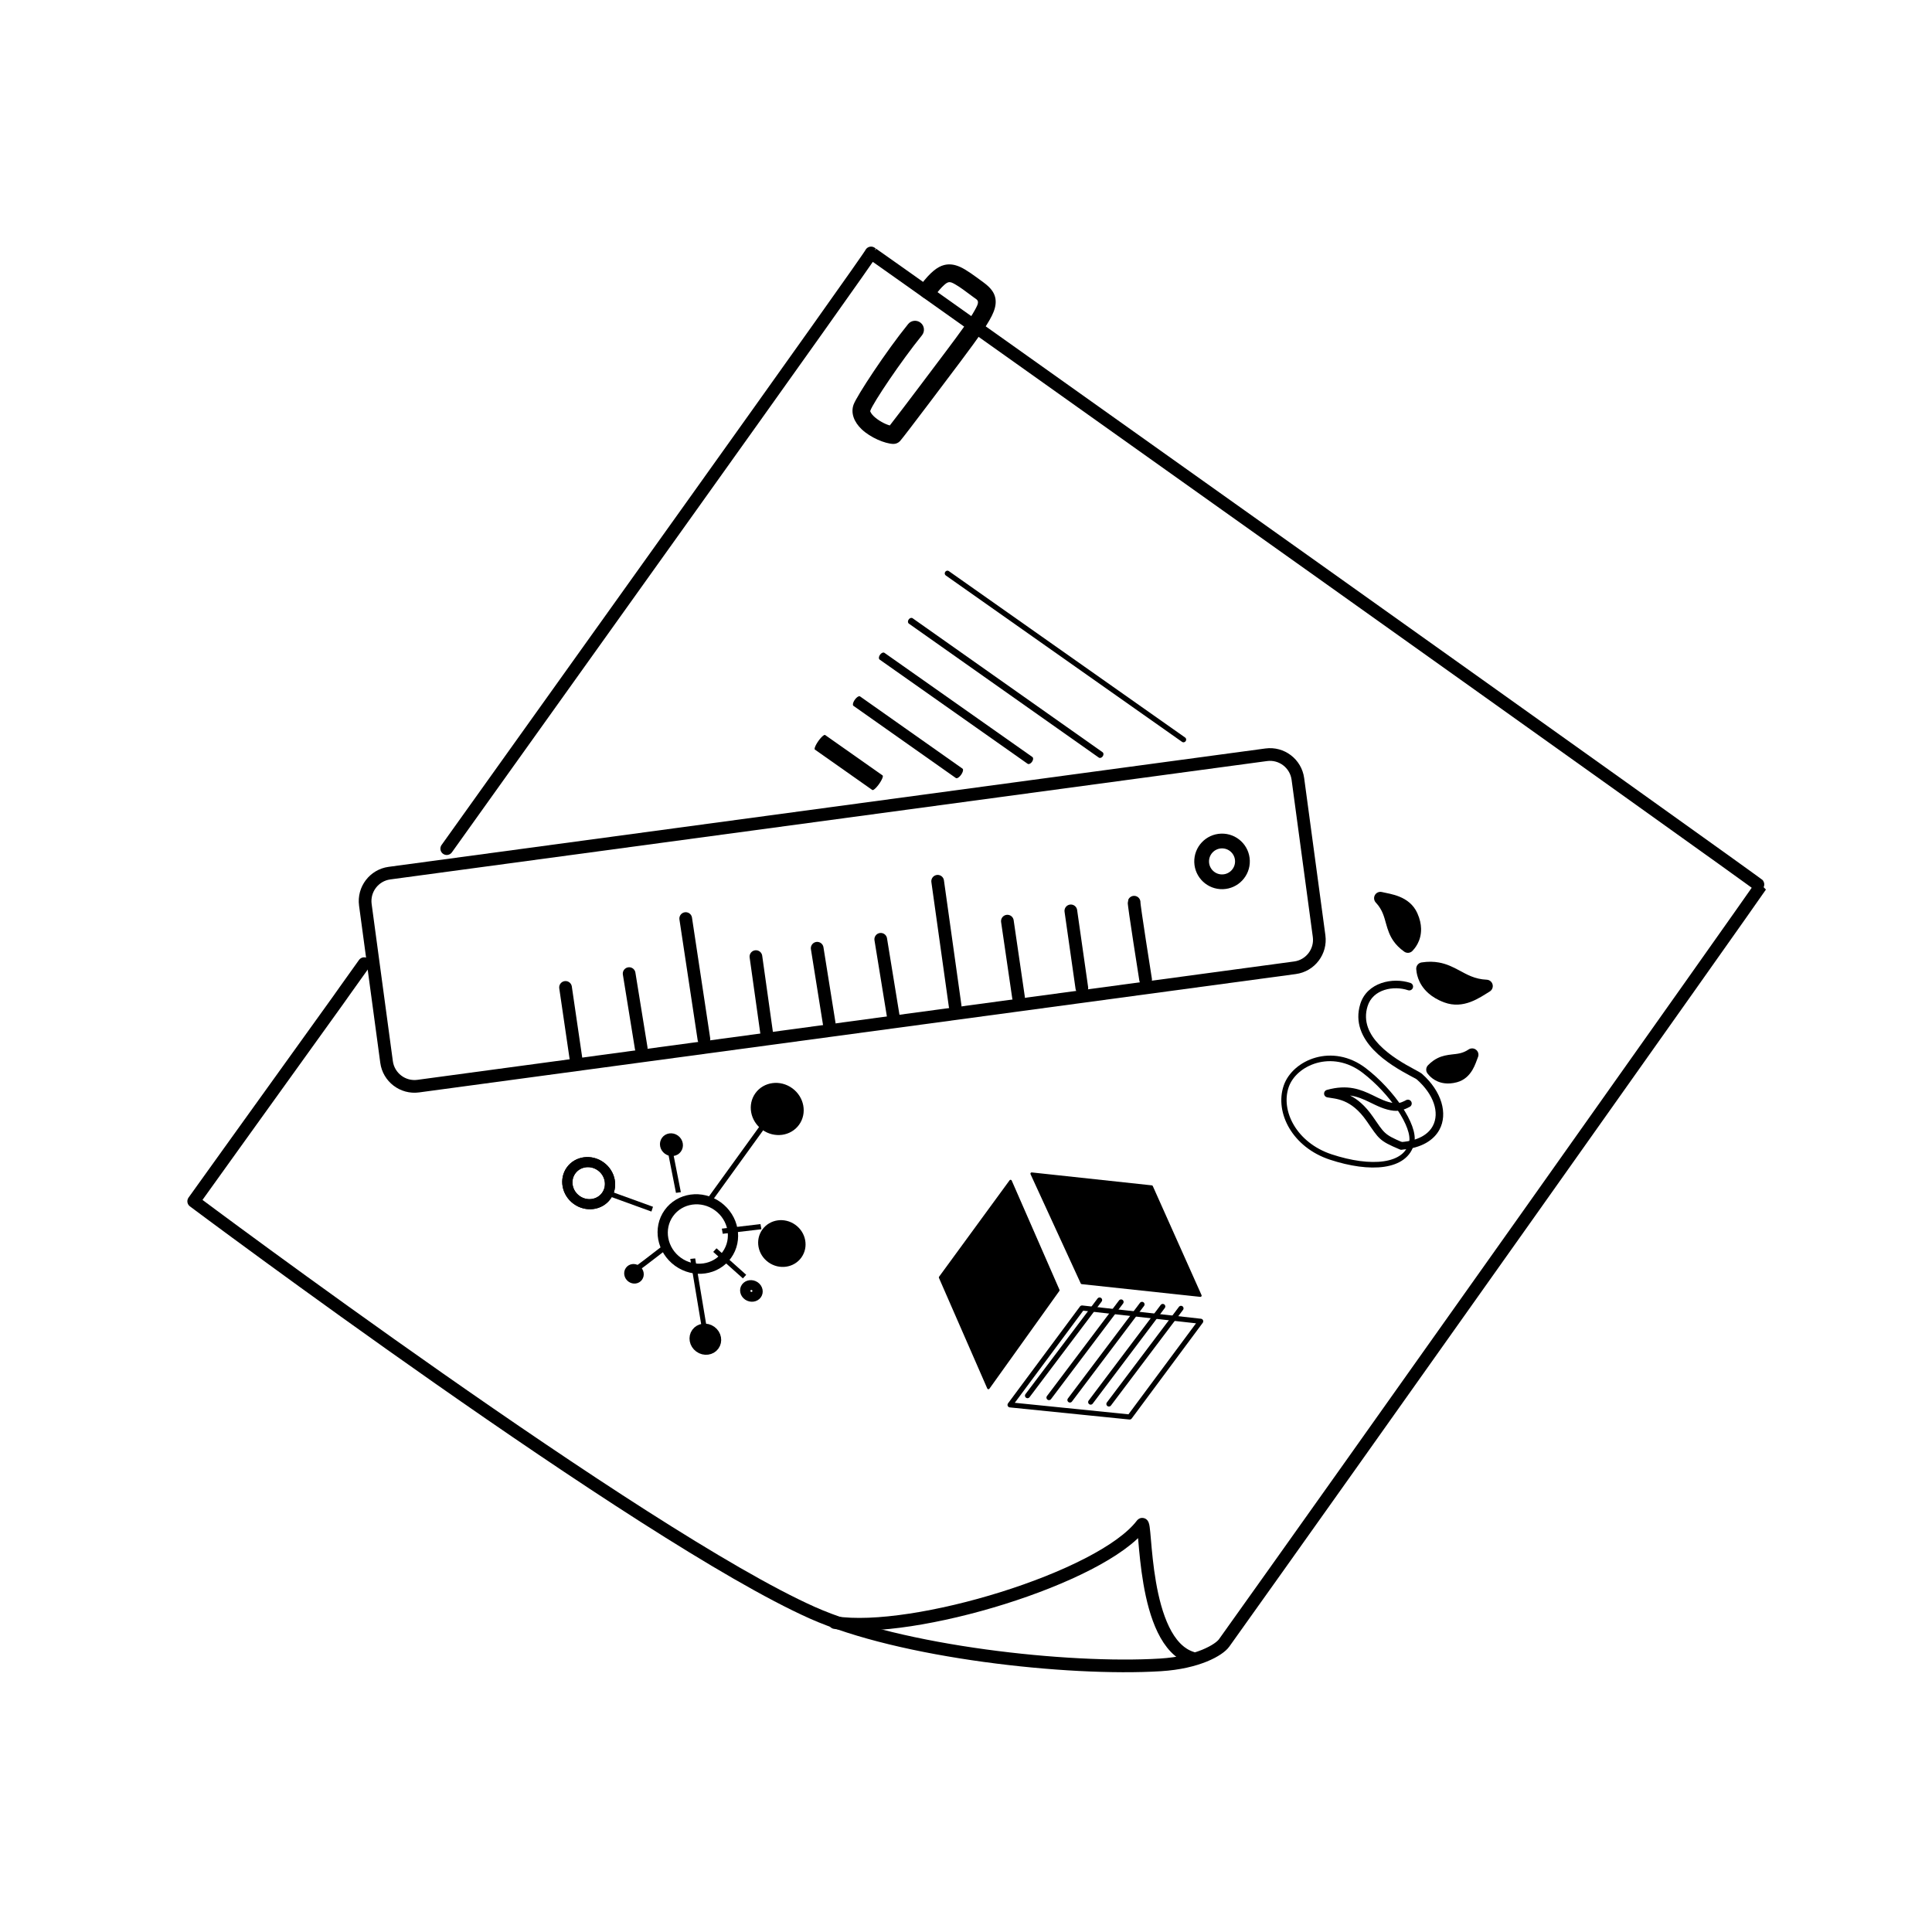 <?xml version="1.0" encoding="UTF-8" standalone="no"?>
<!DOCTYPE svg PUBLIC "-//W3C//DTD SVG 1.1//EN" "http://www.w3.org/Graphics/SVG/1.1/DTD/svg11.dtd">
<svg width="100%" height="100%" viewBox="0 0 317 317" version="1.1" xmlns="http://www.w3.org/2000/svg" xmlns:xlink="http://www.w3.org/1999/xlink" xml:space="preserve" xmlns:serif="http://www.serif.com/" style="fill-rule:evenodd;clip-rule:evenodd;stroke-linecap:round;stroke-linejoin:round;stroke-miterlimit:1.5;">
    <g transform="matrix(1,0,0,1,-1135.07,-2141.07)">
        <g id="ristkülik" transform="matrix(-0.003,0.873,-0.873,-0.003,2454.55,927.055)">
            <rect x="1396.35" y="1143.85" width="361.425" height="361.425" style="fill:none;"/>
            <g id="prototüüpimine" transform="matrix(-0.004,-1.146,1.146,-0.004,-1062.1,2960.89)">
                <g transform="matrix(1,0,0,1,402.036,-405.268)">
                    <path d="M932.704,2693.62C946.492,2674.28 1002.48,2596.11 1002.3,2595.93C1001.88,2595.51 1148.26,2699.63 1148.15,2699.82C1147.49,2700.89 1076.76,2800.72 1060.19,2823.89C1059.38,2825.03 1055.91,2827.11 1049.75,2827.49C1034.55,2828.42 1007.05,2825.37 992.64,2818.93C964.713,2806.47 891.203,2751.45 891.203,2751.45C891.203,2751.45 901.039,2737.73 914.895,2718.47C915.081,2718.21 916.364,2716.38 919.16,2712.48" style="fill:none;stroke:black;stroke-width:2.08px;"/>
                    <path d="M996.349,2820.55C1009.17,2822.56 1040.1,2813.21 1046.71,2804.46C1047.5,2803.42 1046.58,2823.77 1054.92,2826.37" style="fill:none;stroke:black;stroke-width:2.08px;"/>
                    <path d="M1012.79,2602.89C1012.3,2603.53 1011.39,2603.65 1010.75,2603.16C1010.11,2602.67 1009.99,2601.76 1010.48,2601.12C1012.01,2599.11 1013.19,2598.18 1014.29,2597.91C1015.12,2597.7 1015.97,2597.8 1016.94,2598.24C1017.93,2598.69 1019.14,2599.58 1020.83,2600.83C1021.9,2601.63 1022.5,2602.4 1022.68,2603.33C1022.8,2603.96 1022.75,2604.7 1022.38,2605.62C1021.77,2607.18 1020.09,2609.58 1016.96,2613.75C1016.17,2614.8 1007.69,2626.09 1007.05,2626.78C1006.76,2627.09 1006.36,2627.26 1005.94,2627.25C1004.59,2627.21 1002.22,2626.23 1000.76,2624.85C999.49,2623.64 998.938,2622.17 999.431,2620.8C999.936,2619.4 1004.73,2612.09 1008.38,2607.59C1008.88,2606.97 1009.8,2606.87 1010.43,2607.38C1011.06,2607.88 1011.15,2608.8 1010.65,2609.43C1007.22,2613.66 1002.65,2620.47 1002.18,2621.79C1002.13,2621.9 1002.2,2622.01 1002.27,2622.12C1002.38,2622.33 1002.56,2622.53 1002.76,2622.73C1003.49,2623.41 1004.54,2623.99 1005.37,2624.22C1007.28,2621.8 1013.94,2612.91 1014.63,2612C1016.98,2608.87 1018.47,2606.83 1019.27,2605.39C1019.65,2604.7 1019.89,2604.27 1019.82,2603.89C1019.76,2603.59 1019.45,2603.44 1019.09,2603.18C1017.84,2602.25 1016.9,2601.53 1016.1,2601.08C1015.67,2600.84 1015.34,2600.65 1014.99,2600.74C1014.75,2600.8 1014.52,2600.97 1014.25,2601.22C1013.81,2601.61 1013.35,2602.16 1012.79,2602.89Z"/>
                </g>
                <g transform="matrix(1.325,-0.034,0.034,1.325,-566.919,-701.784)">
                    <path d="M1447.72,2334.09L1462.52,2336.07L1468.2,2349.71L1453.58,2347.76L1447.72,2334.09Z" style="stroke:black;stroke-width:0.31px;"/>
                    <g transform="matrix(0.507,-0.862,0.862,0.507,-1301.67,2427.17)">
                        <path d="M1447.72,2334.09L1462.52,2336.07L1468.2,2349.71L1453.58,2347.76L1447.72,2334.09Z" style="fill:none;stroke:black;stroke-width:0.63px;"/>
                    </g>
                    <g transform="matrix(-0.496,-0.868,0.868,-0.496,133.764,4774.79)">
                        <path d="M1447.72,2334.09L1462.52,2336.07L1468.2,2349.71L1453.58,2347.76L1447.72,2334.09Z" style="stroke:black;stroke-width:0.31px;"/>
                    </g>
                    <g transform="matrix(1,0,0,1,2.348,0.234)">
                        <path d="M1453.37,2349.7L1444.15,2361.3" style="fill:none;stroke:black;stroke-width:0.63px;"/>
                    </g>
                    <g transform="matrix(1,0,0,1,4.998,0.541)">
                        <path d="M1453.37,2349.7L1444.15,2361.3" style="fill:none;stroke:black;stroke-width:0.63px;"/>
                    </g>
                    <g transform="matrix(1,0,0,1,7.581,0.907)">
                        <path d="M1453.37,2349.7L1444.15,2361.3" style="fill:none;stroke:black;stroke-width:0.63px;"/>
                    </g>
                    <g transform="matrix(1,0,0,1,10.141,1.232)">
                        <path d="M1453.37,2349.7L1444.15,2361.3" style="fill:none;stroke:black;stroke-width:0.63px;"/>
                    </g>
                    <g transform="matrix(1,0,0,1,12.39,1.523)">
                        <path d="M1453.37,2349.7L1444.15,2361.3" style="fill:none;stroke:black;stroke-width:0.63px;"/>
                    </g>
                </g>
                <g transform="matrix(0.601,0,0,0.601,578.904,905.814)">
                    <g transform="matrix(0.969,-0.022,-0.022,0.984,92.727,65.365)">
                        <path d="M1393.69,2226.18L1461.3,2273.84" style="fill:none;stroke:black;stroke-width:1.45px;"/>
                    </g>
                    <g transform="matrix(0.844,-0.11,-0.11,0.923,452.86,336.808)">
                        <path d="M1393.69,2226.18L1461.3,2273.84" style="fill:none;stroke:black;stroke-width:1.79px;"/>
                    </g>
                    <g transform="matrix(0.731,-0.19,-0.19,0.866,780.606,584.819)">
                        <path d="M1393.69,2226.18L1461.3,2273.84" style="fill:none;stroke:black;stroke-width:2.26px;"/>
                    </g>
                    <g transform="matrix(0.608,-0.276,-0.276,0.805,1136.58,852.73)">
                        <path d="M1393.69,2226.18L1461.3,2273.84" style="fill:none;stroke:black;stroke-width:3.14px;"/>
                    </g>
                    <g transform="matrix(0.487,-0.362,-0.362,0.745,1486.64,1117.39)">
                        <path d="M1393.69,2226.18L1461.3,2273.84" style="fill:none;stroke:black;stroke-width:4.86px;"/>
                    </g>
                </g>
                <g id="toeta-meid-ikoon" serif:id="toeta meid ikoon" transform="matrix(0.306,0.231,-0.686,0.912,827.463,2636.09)">
                    <g transform="matrix(0.363,-0.028,0.09,0.131,-737.994,-1594.96)">
                        <path d="M2389.33,8372.95C2427.9,8381.51 2468.89,8404.73 2472.69,8422.51C2478.39,8449.15 2442.26,8467.35 2394.38,8471.9C2350.97,8476.03 2317.42,8451.16 2314.68,8422.51C2312.1,8395.58 2344.18,8362.94 2389.33,8372.95Z" style="fill:none;stroke:black;stroke-width:6.01px;"/>
                    </g>
                    <g transform="matrix(0.402,0,0,0.116,-73.745,-1535.29)">
                        <path d="M2434.17,8362.52C2435.12,8360.16 2437.54,8359.15 2439.56,8360.26C2441.59,8361.37 2442.46,8364.18 2441.5,8366.54C2440.26,8369.62 2437.18,8377.58 2430.48,8382.27C2422.17,8388.09 2413.31,8389.82 2404.15,8391.93C2397.4,8393.49 2390.47,8395.33 2383.54,8399.83C2391.83,8398.05 2402.45,8398.36 2416.5,8403.76C2436.72,8411.52 2437.35,8413.01 2457.9,8407.02C2460.07,8406.39 2462.27,8407.93 2462.82,8410.46C2463.36,8412.98 2462.04,8415.55 2459.87,8416.18C2437.09,8422.81 2436.38,8421.33 2413.96,8412.72C2386.23,8402.08 2373.55,8413.92 2365.24,8418.73C2363.56,8419.71 2361.51,8419.21 2360.31,8417.51C2359.11,8415.82 2359.07,8413.38 2360.22,8411.64C2374.29,8390.26 2388.73,8385.87 2402.58,8382.67C2410.81,8380.77 2418.83,8379.42 2426.3,8374.18C2431.2,8370.76 2433.26,8364.77 2434.17,8362.52Z"/>
                    </g>
                    <g transform="matrix(0.506,0,0,0.16,-328.363,-1899.51)">
                        <path d="M2459.44,8376.97C2458.1,8378.23 2456.07,8378.09 2454.89,8376.67C2453.71,8375.25 2453.84,8373.08 2455.17,8371.83C2465.51,8362.11 2469.48,8352.14 2468.21,8343.34C2466.28,8330.03 2452.76,8320.19 2433.88,8318.63C2432.97,8318.56 2430.61,8319.05 2427.28,8319.59C2418.39,8321.05 2403.46,8323.23 2389.59,8320.83C2375.6,8318.4 2362.73,8311.37 2357.24,8295.11C2350.81,8276.06 2365.4,8258.21 2380.48,8252.89C2382.17,8252.29 2383.99,8253.27 2384.55,8255.07C2385.11,8256.86 2384.19,8258.81 2382.51,8259.4C2370.44,8263.66 2358.16,8277.55 2363.3,8292.78C2367.9,8306.42 2378.9,8312.02 2390.62,8314.05C2403.76,8316.33 2417.88,8314.18 2426.3,8312.81C2430.37,8312.14 2433.27,8311.7 2434.38,8311.79C2456.86,8313.65 2472.28,8326.44 2474.57,8342.29C2476.11,8352.91 2471.91,8365.25 2459.44,8376.97Z"/>
                    </g>
                    <g transform="matrix(0.297,-0.022,-0.066,-0.099,716.307,287.951)">
                        <path d="M2394.22,8265.88C2388.07,8264.29 2381.62,8261.54 2374.66,8256.96C2376.21,8254.27 2382.47,8242.47 2399.07,8237.42C2405.05,8235.6 2412.38,8234.65 2421.31,8235.32C2447.08,8237.26 2458.45,8260.24 2466.6,8272.29C2438.02,8260.57 2418.35,8272.12 2394.22,8265.88"/>
                        <path d="M2392.02,8274.59C2402.65,8277.34 2412.48,8277.06 2422.47,8276.43C2434.89,8275.66 2447.62,8274.21 2463.26,8280.62C2466.91,8282.11 2471.1,8281.03 2473.56,8277.95C2476.03,8274.87 2476.2,8270.52 2473.99,8267.24C2464.76,8253.6 2451.12,8228.54 2421.95,8226.35C2411.71,8225.59 2403.32,8226.72 2396.46,8228.81C2376.38,8234.92 2368.8,8249.17 2366.93,8252.43C2364.55,8256.56 2365.8,8261.86 2369.79,8264.48C2377.69,8269.69 2385.03,8272.79 2392.02,8274.59ZM2396.42,8257.17C2393.66,8256.45 2390.83,8255.47 2387.91,8254.12C2390.93,8251.12 2395.36,8247.96 2401.68,8246.03C2406.79,8244.48 2413.05,8243.72 2420.68,8244.3C2431.02,8245.07 2438.41,8250.19 2444.1,8256.2C2444.69,8256.83 2445.27,8257.47 2445.82,8258.11C2439.72,8257.59 2433.91,8257.73 2428.22,8258.05C2417.62,8258.64 2407.53,8260.04 2396.42,8257.17Z"/>
                    </g>
                    <g transform="matrix(-0.212,-0.047,-0.151,0.076,2616.12,-1098.93)">
                        <path d="M2394.22,8265.88C2388.07,8264.29 2381.62,8261.54 2374.66,8256.96C2376.21,8254.27 2382.47,8242.47 2399.07,8237.42C2405.05,8235.6 2412.38,8234.65 2421.31,8235.32C2447.08,8237.26 2458.45,8260.24 2466.6,8272.29C2438.02,8260.57 2418.35,8272.12 2394.22,8265.88"/>
                        <path d="M2391.29,8275.46C2402.19,8278.28 2412.28,8278.02 2422.54,8277.38C2434.62,8276.62 2447.02,8275.16 2462.23,8281.39C2466.53,8283.15 2471.58,8282.09 2474.68,8278.76C2477.77,8275.44 2478.17,8270.65 2475.67,8266.95C2471.36,8260.58 2466.12,8251.35 2458.62,8243.42C2449.84,8234.13 2438.22,8226.61 2422.24,8225.41C2411.62,8224.61 2402.92,8225.81 2395.81,8227.97C2375.06,8234.28 2367.18,8248.95 2365.24,8252.31C2362.69,8256.73 2364.06,8262.2 2368.44,8265.09C2376.56,8270.44 2384.1,8273.61 2391.29,8275.46ZM2397.15,8256.3C2394.84,8255.7 2392.47,8254.9 2390.05,8253.85C2392.87,8251.21 2396.84,8248.54 2402.34,8246.87C2407.19,8245.39 2413.14,8244.69 2420.38,8245.24C2430.18,8245.97 2437.12,8250.91 2442.51,8256.6L2442.82,8256.94C2437.79,8256.69 2432.94,8256.84 2428.17,8257.1C2417.84,8257.68 2407.99,8259.1 2397.15,8256.3Z"/>
                    </g>
                    <g transform="matrix(0.131,-0.048,-0.154,-0.047,1866.48,-68.958)">
                        <path d="M2394.22,8265.88C2388.07,8264.29 2381.62,8261.54 2374.66,8256.96C2376.21,8254.27 2382.47,8242.47 2399.07,8237.42C2405.05,8235.6 2412.38,8234.65 2421.31,8235.32C2447.08,8237.26 2458.45,8260.24 2466.6,8272.29C2438.02,8260.57 2418.35,8272.12 2394.22,8265.88"/>
                        <path d="M2390.54,8278.4C2401.85,8281.32 2412.31,8281.09 2422.94,8280.42C2434.52,8279.7 2446.42,8278.19 2461.01,8284.17C2466.65,8286.48 2473.24,8285.13 2477.25,8280.83C2481.26,8276.53 2481.76,8270.29 2478.48,8265.44C2474.09,8258.95 2468.73,8249.57 2461.09,8241.49C2451.75,8231.6 2439.34,8223.64 2422.34,8222.37C2411.2,8221.53 2402.07,8222.8 2394.61,8225.07C2372.67,8231.74 2364.32,8247.22 2362.27,8250.78C2358.95,8256.54 2360.8,8263.72 2366.58,8267.53C2375.1,8273.14 2383.01,8276.45 2390.54,8278.4ZM2397.9,8253.36L2396.48,8252.97C2398.45,8251.73 2400.78,8250.61 2403.54,8249.77C2408.04,8248.4 2413.56,8247.78 2420.28,8248.28C2426.14,8248.72 2430.85,8250.88 2434.76,8253.78C2432.41,8253.83 2430.09,8253.93 2427.79,8254.06C2417.83,8254.61 2408.35,8256.06 2397.9,8253.36Z"/>
                    </g>
                </g>
                <g transform="matrix(0.427,-0.057,0.159,1.2,1370.36,4424.29)">
                    <g transform="matrix(-0.148,-0.05,-0.133,0.05,1314.65,-1651.74)">
                        <ellipse cx="3029.72" cy="1955.73" rx="40.556" ry="40.62" style="fill:none;stroke:black;stroke-width:19.46px;"/>
                    </g>
                    <g transform="matrix(-0.148,-0.05,-0.133,0.05,1314.65,-1651.74)">
                        <ellipse cx="3029.72" cy="1955.73" rx="40.556" ry="40.62" style="fill:none;stroke:black;stroke-width:19.46px;"/>
                    </g>
                    <g transform="matrix(-0.244,-0.082,-0.219,0.083,1812.35,-1610.54)">
                        <ellipse cx="3029.72" cy="1955.73" rx="40.556" ry="40.62" style="fill:none;stroke:black;stroke-width:11.81px;"/>
                    </g>
                    <g transform="matrix(-0.148,-0.05,-0.133,0.05,1389.52,-1658.32)">
                        <ellipse cx="3029.72" cy="1955.73" rx="40.556" ry="40.62" style="stroke:black;stroke-width:19.46px;"/>
                    </g>
                    <g transform="matrix(-0.129,-0.043,-0.116,0.044,1293.72,-1649.64)">
                        <ellipse cx="3029.72" cy="1955.73" rx="40.556" ry="40.62" style="stroke:black;stroke-width:22.37px;"/>
                    </g>
                    <g transform="matrix(-0.074,-0.025,-0.067,0.025,997.596,-1655.54)">
                        <ellipse cx="3029.72" cy="1955.73" rx="40.556" ry="40.62" style="stroke:black;stroke-width:38.94px;"/>
                    </g>
                    <g transform="matrix(-0.043,-0.014,-0.038,0.014,866.754,-1673.01)">
                        <ellipse cx="3029.72" cy="1955.73" rx="40.556" ry="40.62" style="fill:none;stroke:black;stroke-width:67.79px;"/>
                    </g>
                    <g transform="matrix(-0.032,-0.011,-0.029,0.011,772.363,-1680.64)">
                        <ellipse cx="3029.72" cy="1955.73" rx="40.556" ry="40.62" style="stroke:black;stroke-width:90.37px;"/>
                    </g>
                    <g transform="matrix(-0.044,-0.015,-0.04,0.015,850.834,-1693.01)">
                        <ellipse cx="3029.72" cy="1955.73" rx="40.556" ry="40.62" style="stroke:black;stroke-width:65.12px;"/>
                    </g>
                    <g id="Layer65" transform="matrix(0.369,0.125,-0.331,0.123,501.894,-2154.07)">
                        <g transform="matrix(1,6.57641e-05,-6.57641e-05,1,-0.859,-1.622)">
                            <path d="M1940.66,1710.41L1940.28,1641.71" style="fill:none;stroke:black;stroke-width:3.91px;stroke-linecap:square;"/>
                        </g>
                        <g transform="matrix(0.717,-0.698,0.698,0.717,-588.24,1929.52)">
                            <path d="M1940.8,1702.86L1941.18,1652.12" style="fill:none;stroke:black;stroke-width:3.79px;stroke-linecap:square;"/>
                        </g>
                        <g transform="matrix(-0.705,-0.709,0.709,-0.705,2159.78,4265.93)">
                            <path d="M1941.04,1678.01L1941.18,1652.12" style="fill:none;stroke:black;stroke-width:4.04px;stroke-linecap:square;"/>
                        </g>
                        <g transform="matrix(0.101,-0.995,0.995,0.101,127.036,3506.74)">
                            <path d="M1941.04,1678.01L1941.18,1652.12" style="fill:none;stroke:black;stroke-width:3.88px;stroke-linecap:square;"/>
                        </g>
                        <g transform="matrix(0.69,-0.724,0.724,0.69,-640.16,1965.94)">
                            <path d="M1941.02,1681.1L1941.56,1646.82" style="stroke:black;stroke-width:3.79px;stroke-linecap:square;"/>
                        </g>
                        <g transform="matrix(-0.308,-0.951,0.951,-0.308,906.344,4109.15)">
                            <path d="M1941.02,1681.1L1941.56,1646.82" style="stroke:black;stroke-width:3.98px;stroke-linecap:square;"/>
                        </g>
                        <g transform="matrix(-0.968,-0.25,0.25,-0.968,3392.06,3876.94)">
                            <path d="M1941.02,1681.1L1941.31,1662.24L1941.56,1653.24" style="stroke:black;stroke-width:3.97px;stroke-linecap:square;"/>
                        </g>
                    </g>
                </g>
                <g transform="matrix(1,-0.031,0.031,1,-63.223,-545.963)">
                    <path d="M1328.99,2910.33L1327.6,2898.23" style="fill:none;stroke:black;stroke-width:2.08px;"/>
                    <path d="M1339.69,2908.57L1338.09,2896.29" style="fill:none;stroke:black;stroke-width:2.08px;"/>
                    <path d="M1350.01,2907.41L1347.64,2887.56" style="fill:none;stroke:black;stroke-width:2.08px;"/>
                    <path d="M1360.32,2906.73L1358.95,2894.15" style="fill:none;stroke:black;stroke-width:2.08px;"/>
                    <path d="M1370.62,2905.5L1369.03,2893.09" style="fill:none;stroke:black;stroke-width:2.08px;"/>
                    <path d="M1381.14,2904.54L1379.49,2891.95" style="fill:none;stroke:black;stroke-width:2.08px;"/>
                    <path d="M1391.34,2903.26L1389.11,2882.73" style="fill:none;stroke:black;stroke-width:2.08px;"/>
                    <path d="M1401.77,2902.2L1400.33,2889.62" style="fill:none;stroke:black;stroke-width:2.08px;"/>
                    <path d="M1412.19,2900.95L1410.78,2888.26" style="fill:none;stroke:black;stroke-width:2.08px;"/>
                    <path d="M1422.68,2899.9C1422.68,2899.9 1421.09,2887.36 1421.19,2887.16" style="fill:none;stroke:black;stroke-width:2.08px;"/>
                    <g transform="matrix(1,0,0,1,1.135,-2.036)">
                        <circle cx="1434.67" cy="2882.96" r="3.344" style="fill:none;stroke:black;stroke-width:2.42px;"/>
                    </g>
                    <g transform="matrix(0.995,-0.103,0.103,0.995,-293.021,148.457)">
                        <path d="M1451.95,2883.31L1451.95,2909.3C1451.95,2911.84 1449.89,2913.91 1447.34,2913.91L1302.36,2913.91C1299.82,2913.91 1297.75,2911.84 1297.75,2909.3L1297.75,2883.31C1297.75,2880.76 1299.82,2878.69 1302.36,2878.69L1447.34,2878.69C1449.89,2878.69 1451.95,2880.76 1451.95,2883.31Z" style="fill:none;stroke:black;stroke-width:2.08px;"/>
                    </g>
                </g>
            </g>
        </g>
    </g>
</svg>
